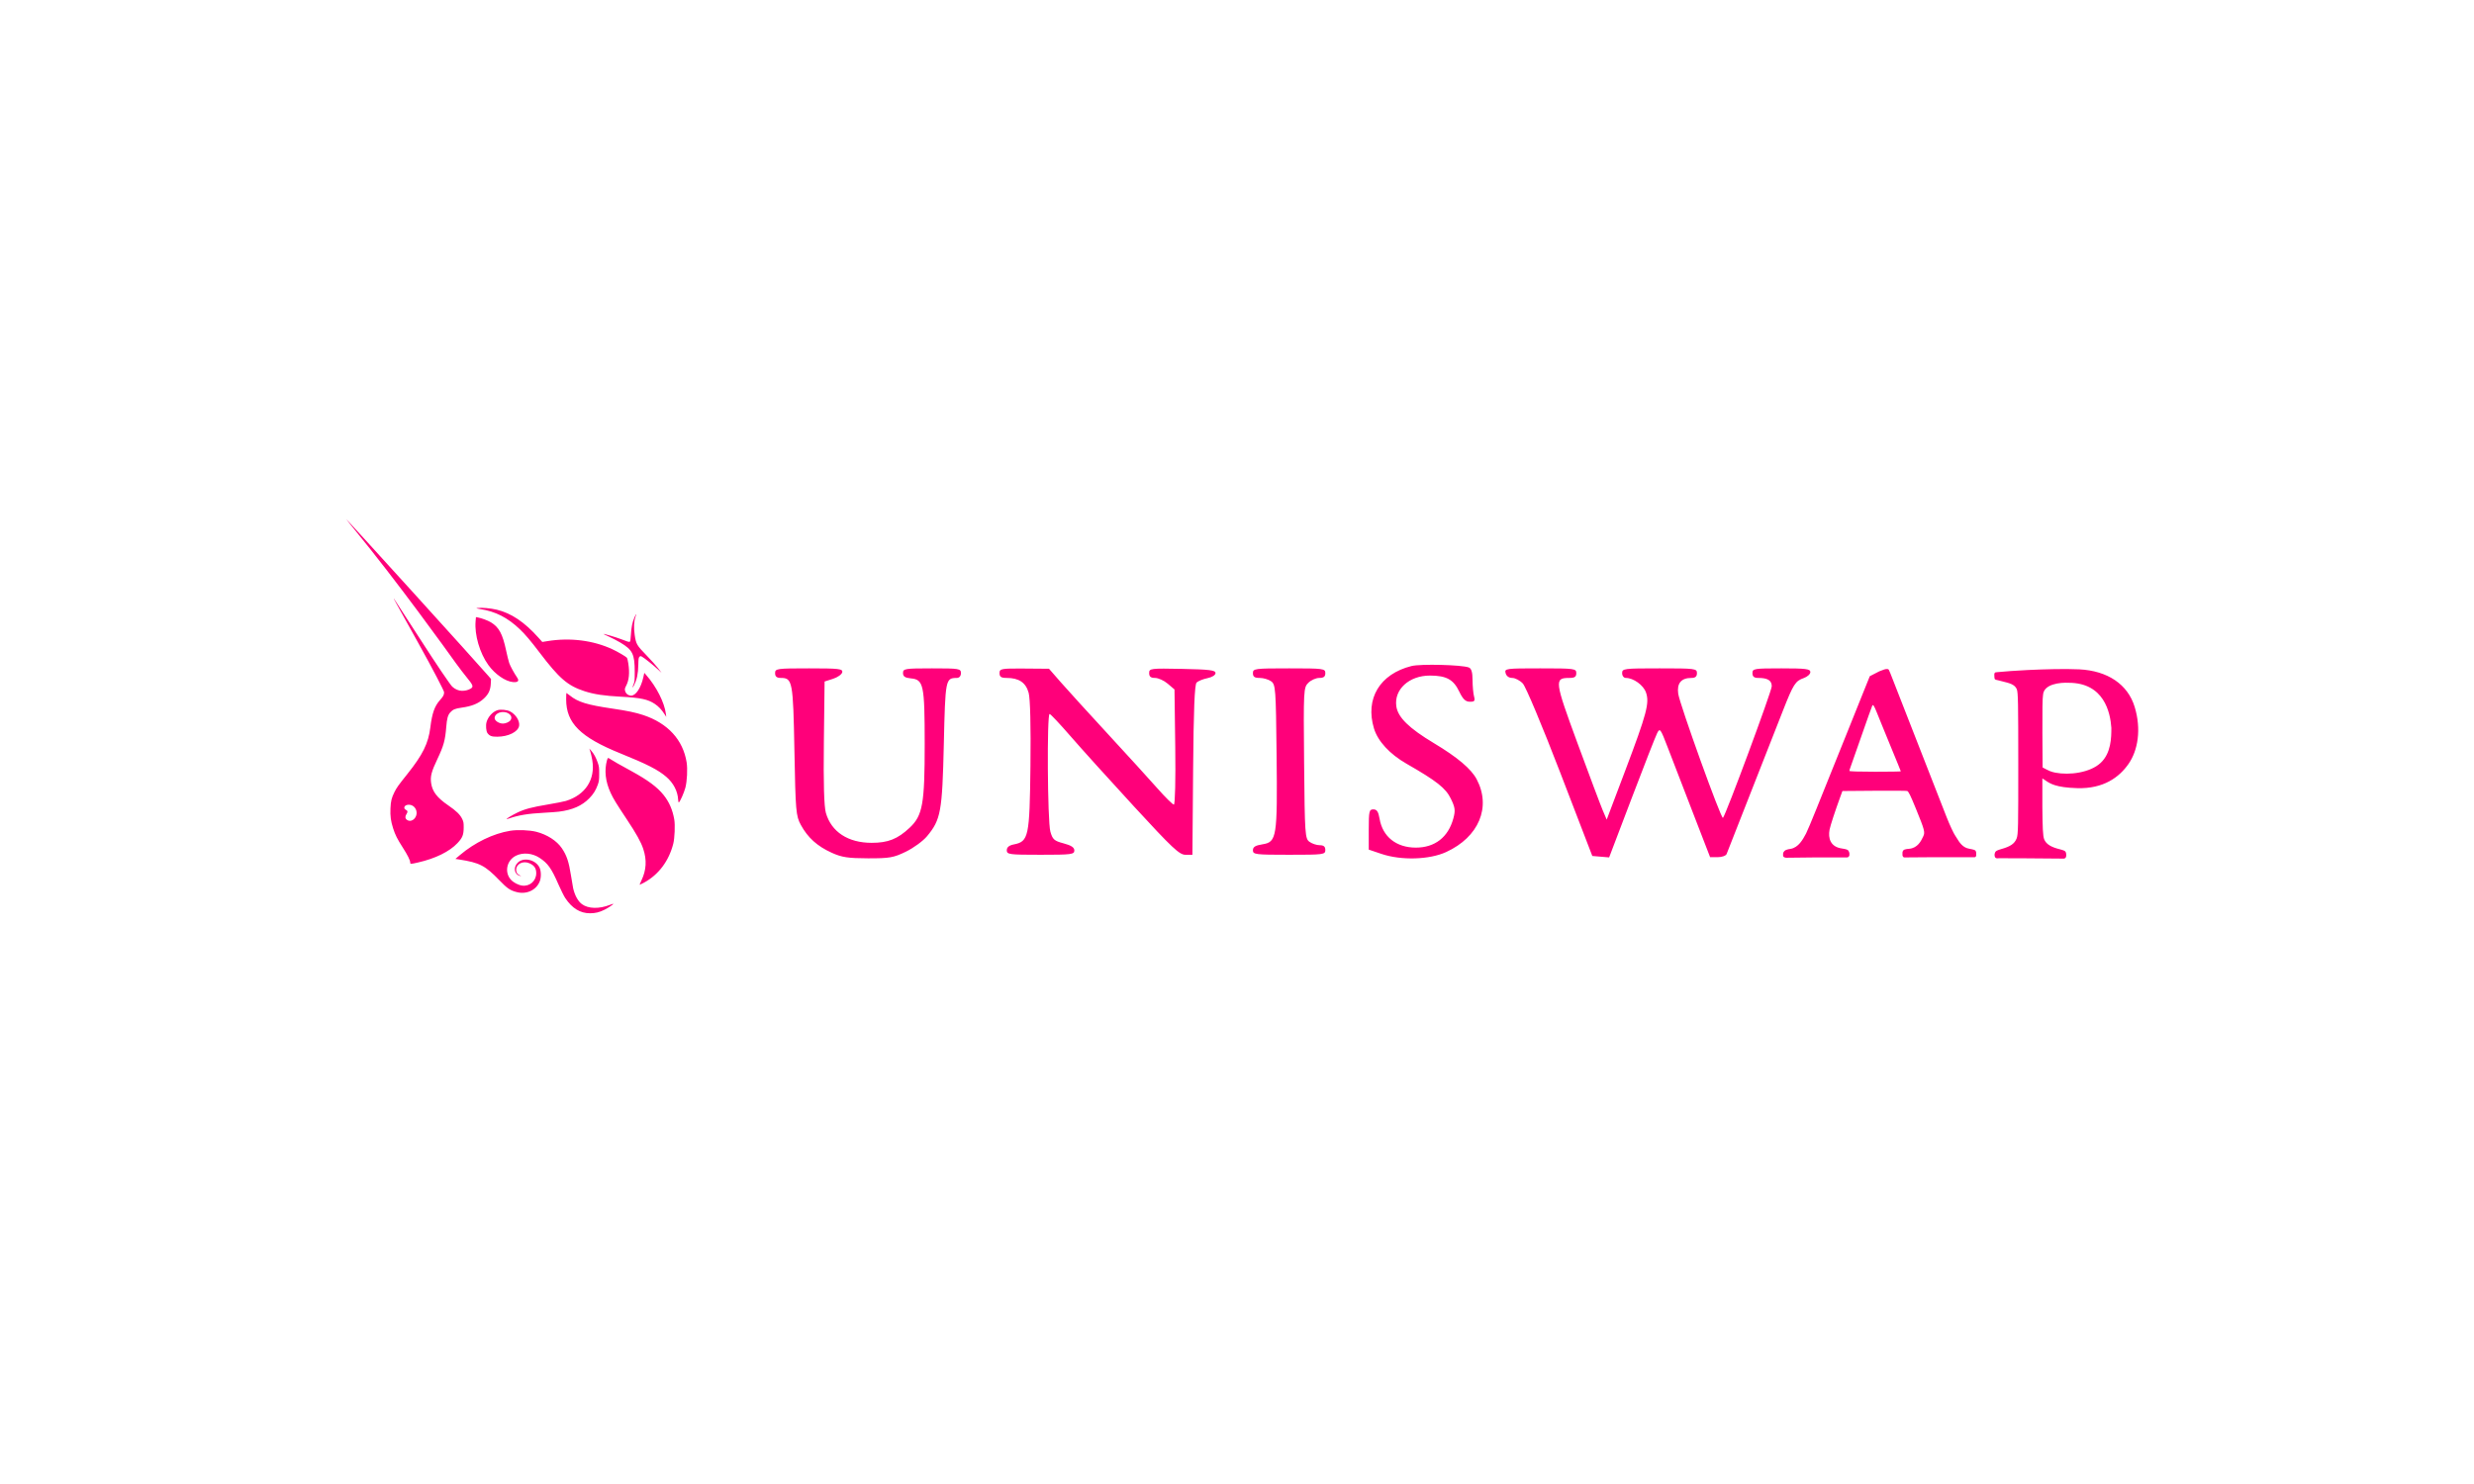 <svg width="200" height="120" viewBox="0 0 200 120" fill="none" xmlns="http://www.w3.org/2000/svg">
<g clip-path="url(#clip0_933_6549)">
<path fill-rule="evenodd" clip-rule="evenodd" d="M28.567 42.706C32.185 47.116 36.158 52.656 36.8 53.552C36.835 53.599 36.86 53.634 36.874 53.654C37.217 54.13 37.5 54.483 37.714 54.752C38.191 55.347 38.333 55.524 38.048 55.687C37.819 55.818 37.582 55.861 37.346 55.861C37.079 55.861 36.778 55.732 36.559 55.523C36.404 55.375 35.344 53.83 33.901 51.581C32.796 49.86 31.872 48.433 31.847 48.409C31.788 48.354 31.79 48.356 33.788 51.946C35.043 54.201 35.901 55.867 35.901 55.973C35.901 56.19 35.842 56.304 35.576 56.602C35.132 57.1 34.933 57.659 34.79 58.816C34.629 60.112 34.178 61.028 32.926 62.596C32.193 63.513 32.073 63.681 31.888 64.051C31.655 64.517 31.591 64.778 31.566 65.366C31.538 65.988 31.591 66.39 31.781 66.984C31.946 67.505 32.119 67.849 32.561 68.536C32.943 69.129 33.162 69.57 33.162 69.742C33.162 69.88 33.188 69.88 33.779 69.746C35.194 69.425 36.342 68.861 36.988 68.17C37.388 67.742 37.482 67.505 37.485 66.919C37.487 66.535 37.474 66.455 37.37 66.235C37.202 65.875 36.896 65.577 36.222 65.114C35.338 64.507 34.961 64.019 34.857 63.348C34.771 62.797 34.87 62.408 35.359 61.379C35.865 60.314 35.991 59.861 36.075 58.787C36.13 58.094 36.206 57.82 36.404 57.601C36.611 57.372 36.798 57.294 37.31 57.224C38.145 57.109 38.676 56.893 39.113 56.488C39.492 56.138 39.651 55.799 39.675 55.291L39.694 54.905L39.482 54.657C38.715 53.759 28.053 42 28.006 42C27.996 42 28.248 42.318 28.567 42.706ZM33.593 66.07C33.766 65.761 33.674 65.365 33.384 65.171C33.11 64.988 32.684 65.074 32.684 65.313C32.684 65.385 32.724 65.438 32.814 65.485C32.967 65.564 32.978 65.652 32.858 65.833C32.737 66.016 32.746 66.177 32.886 66.286C33.11 66.462 33.427 66.365 33.593 66.07ZM38.814 49.249C38.471 49.195 38.457 49.189 38.618 49.164C38.927 49.117 39.656 49.182 40.158 49.301C41.33 49.581 42.397 50.298 43.536 51.572L43.839 51.91L44.272 51.84C46.095 51.546 47.95 51.78 49.502 52.499C49.928 52.697 50.601 53.091 50.685 53.193C50.712 53.225 50.761 53.433 50.794 53.654C50.91 54.422 50.852 55.01 50.618 55.449C50.491 55.688 50.484 55.763 50.57 55.968C50.638 56.131 50.828 56.252 51.017 56.252C51.402 56.251 51.817 55.625 52.01 54.755L52.086 54.408L52.237 54.581C53.067 55.525 53.719 56.813 53.831 57.729L53.86 57.968L53.721 57.751C53.48 57.377 53.239 57.123 52.93 56.917C52.373 56.547 51.785 56.421 50.225 56.339C48.817 56.264 48.02 56.144 47.23 55.885C45.885 55.444 45.207 54.858 43.61 52.754C42.9 51.819 42.462 51.302 42.026 50.886C41.034 49.939 40.06 49.443 38.814 49.249ZM51.003 51.336C51.038 50.709 51.123 50.296 51.293 49.919C51.36 49.77 51.423 49.647 51.433 49.647C51.443 49.647 51.414 49.758 51.368 49.892C51.245 50.258 51.224 50.759 51.309 51.342C51.417 52.081 51.479 52.188 52.257 52.986C52.622 53.361 53.047 53.834 53.2 54.036L53.48 54.405L53.2 54.142C52.858 53.819 52.071 53.191 51.898 53.101C51.781 53.041 51.764 53.042 51.692 53.114C51.626 53.18 51.611 53.279 51.602 53.75C51.588 54.483 51.489 54.953 51.248 55.424C51.118 55.678 51.098 55.624 51.215 55.337C51.303 55.122 51.312 55.028 51.312 54.318C51.31 52.892 51.141 52.55 50.153 51.962C49.902 51.813 49.489 51.599 49.236 51.485C48.982 51.372 48.78 51.273 48.787 51.266C48.815 51.238 49.78 51.52 50.168 51.67C50.745 51.893 50.84 51.922 50.91 51.895C50.957 51.877 50.98 51.74 51.003 51.336ZM38.447 50.241C38.354 51.342 38.784 52.815 39.478 53.775C40.017 54.52 40.852 55.098 41.468 55.154C41.872 55.191 41.993 55.064 41.811 54.796C41.557 54.425 41.246 53.852 41.163 53.607C41.112 53.455 41 53.005 40.916 52.608C40.626 51.251 40.341 50.722 39.683 50.321C39.443 50.175 38.931 49.984 38.634 49.929L38.476 49.9L38.447 50.241ZM50.16 60.924C46.913 59.611 45.769 58.472 45.769 56.549C45.769 56.266 45.779 56.035 45.791 56.035C45.803 56.035 45.928 56.128 46.07 56.242C46.728 56.772 47.466 56.999 49.507 57.298C50.708 57.474 51.384 57.616 52.008 57.824C53.99 58.484 55.216 59.823 55.508 61.648C55.593 62.178 55.544 63.172 55.406 63.696C55.297 64.11 54.965 64.855 54.877 64.884C54.853 64.892 54.829 64.798 54.822 64.67C54.789 63.985 54.444 63.318 53.865 62.819C53.207 62.251 52.322 61.798 50.16 60.924ZM47.724 60.78C47.769 60.916 47.84 61.226 47.88 61.47C48.141 63.024 47.328 64.28 45.748 64.766C45.58 64.818 44.921 64.947 44.283 65.054C42.991 65.27 42.414 65.423 41.835 65.703C41.424 65.902 40.927 66.2 40.956 66.229C40.966 66.239 41.06 66.216 41.165 66.179C41.895 65.922 42.708 65.788 43.944 65.724C44.434 65.698 44.991 65.657 45.182 65.633C46.283 65.494 47.046 65.158 47.639 64.552C47.969 64.215 48.166 63.901 48.324 63.458C48.425 63.176 48.438 63.072 48.439 62.574C48.44 62.067 48.428 61.974 48.319 61.662C48.176 61.252 48.008 60.945 47.795 60.705L47.641 60.532L47.724 60.78ZM49.369 64.124C48.938 63.193 48.839 62.294 49.075 61.455C49.1 61.365 49.141 61.292 49.165 61.292C49.19 61.292 49.292 61.347 49.392 61.415C49.59 61.549 49.989 61.776 51.051 62.357C52.377 63.083 53.133 63.645 53.647 64.287C54.097 64.849 54.375 65.49 54.509 66.27C54.585 66.713 54.541 67.777 54.428 68.223C54.071 69.627 53.243 70.73 52.062 71.374C51.889 71.468 51.733 71.546 51.716 71.546C51.7 71.546 51.763 71.385 51.856 71.188C52.254 70.354 52.299 69.542 51.999 68.639C51.815 68.086 51.44 67.411 50.682 66.271C49.802 64.945 49.586 64.592 49.369 64.124ZM41.243 67.179C39.877 67.401 38.378 68.127 37.173 69.149L36.814 69.453L37.129 69.502C38.774 69.76 39.217 69.989 40.359 71.17C41.015 71.849 41.237 72 41.782 72.14C42.582 72.345 43.371 71.968 43.641 71.251C43.762 70.931 43.746 70.401 43.607 70.135C43.277 69.5 42.316 69.296 41.852 69.76C41.465 70.147 41.577 70.73 42.059 70.83C42.169 70.853 42.166 70.848 42.031 70.787C41.82 70.691 41.728 70.558 41.727 70.347C41.725 69.852 42.289 69.575 42.813 69.812C43.197 69.986 43.35 70.214 43.35 70.612C43.35 71.226 42.83 71.689 42.224 71.613C41.9 71.573 41.504 71.365 41.292 71.124C40.758 70.518 40.966 69.561 41.712 69.193C42.279 68.914 43.034 68.983 43.619 69.368C44.292 69.81 44.578 70.214 45.157 71.54C45.345 71.972 45.588 72.458 45.696 72.62C46.245 73.445 46.902 73.849 47.693 73.849C48.13 73.849 48.459 73.769 48.872 73.562C49.179 73.408 49.614 73.115 49.583 73.084C49.574 73.075 49.447 73.115 49.3 73.172C48.435 73.511 47.557 73.488 47.046 73.113C46.725 72.876 46.466 72.406 46.332 71.818C46.309 71.716 46.233 71.266 46.163 70.818C45.986 69.683 45.816 69.173 45.418 68.587C45.012 67.988 44.23 67.485 43.357 67.261C42.812 67.121 41.831 67.083 41.243 67.179ZM39.33 58.402C39.448 57.964 39.829 57.547 40.221 57.426C40.47 57.349 40.985 57.399 41.227 57.522C41.697 57.762 42.038 58.308 41.964 58.702C41.873 59.182 41.097 59.567 40.205 59.573C39.749 59.576 39.581 59.515 39.407 59.281C39.299 59.137 39.258 58.669 39.33 58.402ZM41.108 57.694C41.342 57.837 41.402 58.049 41.264 58.246C41.169 58.381 40.876 58.51 40.661 58.51C40.339 58.51 39.987 58.28 39.987 58.069C39.987 57.646 40.662 57.42 41.108 57.694ZM111.073 58.904C110.344 56.496 111.545 54.499 114.108 53.857C114.842 53.673 118.17 53.756 118.74 53.973C118.949 54.053 119.04 54.358 119.042 54.984C119.044 55.478 119.098 56.077 119.163 56.316C119.261 56.679 119.203 56.75 118.819 56.744C118.471 56.739 118.26 56.536 117.967 55.923C117.498 54.943 116.929 54.632 115.606 54.628C113.916 54.623 112.679 55.755 112.881 57.121C113.012 58.011 113.906 58.886 115.911 60.089C117.82 61.233 118.934 62.174 119.378 63.017C120.565 65.272 119.551 67.684 116.907 68.899C115.549 69.523 113.275 69.588 111.675 69.048L110.651 68.702V67.075C110.651 65.601 110.686 65.448 111.024 65.448C111.307 65.448 111.429 65.633 111.528 66.215C111.775 67.661 112.88 68.54 114.455 68.54C115.998 68.54 117.076 67.702 117.489 66.182C117.665 65.535 117.635 65.296 117.286 64.582C116.868 63.726 116.148 63.158 113.702 61.755C112.344 60.977 111.385 59.936 111.073 58.904ZM63.124 54.819C62.791 54.819 62.66 54.71 62.66 54.432C62.66 54.064 62.791 54.045 65.406 54.045C67.834 54.045 68.144 54.082 68.088 54.359C68.054 54.531 67.718 54.77 67.343 54.89L66.66 55.108L66.602 60.036C66.562 63.325 66.617 65.222 66.766 65.737C67.209 67.271 68.56 68.153 70.466 68.153C71.793 68.153 72.568 67.845 73.542 66.929C74.589 65.944 74.756 65.009 74.753 60.146C74.75 55.35 74.666 54.954 73.629 54.855C73.158 54.809 73 54.7 73 54.42C73 54.071 73.156 54.045 75.341 54.045C77.552 54.045 77.682 54.067 77.682 54.432C77.682 54.67 77.551 54.82 77.341 54.821C76.437 54.829 76.421 54.915 76.299 60.174C76.173 65.635 76.055 66.282 74.942 67.62C74.62 68.006 73.855 68.566 73.24 68.865C72.238 69.353 71.92 69.409 70.171 69.406C68.56 69.402 68.051 69.325 67.245 68.96C66.069 68.428 65.304 67.739 64.74 66.704C64.346 65.981 64.312 65.59 64.221 60.694C64.117 55.089 64.066 54.819 63.124 54.819ZM81.379 54.819C80.933 54.819 80.803 54.731 80.803 54.432C80.803 54.07 80.928 54.047 82.803 54.061L84.802 54.077L85.759 55.173C86.285 55.775 88 57.659 89.569 59.36C91.139 61.061 92.941 63.039 93.573 63.757C94.206 64.474 94.802 65.061 94.897 65.061C94.995 65.061 95.043 63.034 95.008 60.406L94.947 55.751L94.399 55.285C94.098 55.028 93.638 54.819 93.375 54.819C93.026 54.819 92.899 54.713 92.899 54.427C92.899 54.049 92.998 54.037 95.581 54.088C97.777 54.133 98.263 54.193 98.263 54.424C98.263 54.589 97.992 54.761 97.611 54.838C97.253 54.911 96.858 55.071 96.733 55.194C96.573 55.352 96.491 57.404 96.452 62.268L96.396 69.119H95.83C95.344 69.119 94.764 68.575 91.667 65.206C89.687 63.053 87.377 60.495 86.533 59.521C85.688 58.547 84.932 57.742 84.851 57.734C84.625 57.709 84.68 66.412 84.911 67.239C85.092 67.882 85.216 67.993 85.983 68.197C86.601 68.36 86.851 68.526 86.851 68.773C86.851 69.09 86.615 69.119 84.12 69.119C81.579 69.119 81.389 69.094 81.389 68.757C81.389 68.51 81.572 68.358 81.965 68.281C83.156 68.044 83.235 67.67 83.302 61.944C83.34 58.738 83.285 56.494 83.157 56.024C82.932 55.198 82.373 54.819 81.379 54.819ZM101.835 54.819C101.417 54.819 101.287 54.727 101.287 54.432C101.287 54.063 101.417 54.045 104.213 54.045C107.009 54.045 107.14 54.063 107.14 54.432C107.14 54.716 107.009 54.819 106.652 54.819C106.384 54.819 105.985 54.996 105.766 55.213C105.38 55.596 105.37 55.786 105.425 61.703C105.478 67.478 105.501 67.813 105.86 68.072C106.068 68.223 106.441 68.346 106.689 68.346C107.009 68.346 107.14 68.458 107.14 68.733C107.14 69.102 107.009 69.119 104.213 69.119C101.484 69.119 101.287 69.095 101.287 68.758C101.287 68.486 101.479 68.365 102.06 68.273C103.214 68.09 103.273 67.716 103.201 61.035C103.144 55.685 103.119 55.351 102.762 55.093C102.553 54.942 102.136 54.819 101.835 54.819ZM122.247 54.819C121.98 54.819 121.777 54.672 121.714 54.432C121.616 54.058 121.708 54.045 124.52 54.045C127.298 54.045 127.428 54.063 127.428 54.432C127.428 54.729 127.298 54.819 126.867 54.819C125.639 54.819 125.666 55.04 127.525 60.094C128.471 62.666 129.39 65.11 129.566 65.524L129.887 66.277L131.377 62.336C133.131 57.696 133.359 56.837 133.061 55.991C132.854 55.401 132.046 54.819 131.437 54.819C131.265 54.819 131.135 54.652 131.135 54.432C131.135 54.062 131.265 54.045 134.159 54.045C137.052 54.045 137.182 54.062 137.182 54.432C137.182 54.707 137.052 54.819 136.732 54.819C135.912 54.819 135.55 55.252 135.668 56.094C135.789 56.96 139.144 66.274 139.285 66.134C139.514 65.908 143.23 55.882 143.23 55.491C143.23 55.023 142.899 54.819 142.141 54.819C141.799 54.819 141.669 54.712 141.669 54.432C141.669 54.067 141.799 54.045 144.01 54.045C145.996 54.045 146.351 54.091 146.351 54.346C146.351 54.511 146.108 54.73 145.811 54.832C145.142 55.063 144.974 55.327 144.135 57.462C143.767 58.4 142.614 61.334 141.573 63.983C140.532 66.632 139.636 68.915 139.581 69.056C139.526 69.197 139.204 69.313 138.864 69.313H138.247L136.845 65.689C136.074 63.696 135.164 61.335 134.822 60.443C134.236 58.913 134.186 58.846 133.966 59.283C133.837 59.538 132.911 61.903 131.908 64.539L130.084 69.332L129.404 69.274L128.723 69.216L126.127 62.467C124.677 58.697 123.343 55.52 123.105 55.269C122.87 55.021 122.484 54.819 122.247 54.819ZM161.255 54.901C161.222 54.827 161.222 54.563 161.222 54.563C161.222 54.563 161.215 54.468 161.255 54.417C161.295 54.367 161.309 54.365 161.452 54.352L161.454 54.352C161.981 54.302 163.037 54.218 163.919 54.18C164 54.176 164.09 54.172 164.187 54.168L164.189 54.168L164.191 54.168L164.191 54.168C165.162 54.124 166.899 54.065 168.093 54.125C170.383 54.239 172.012 55.339 172.567 57.158C173.122 58.977 172.829 60.684 172.072 61.771C171.315 62.858 170.043 63.793 167.928 63.732C166.182 63.682 165.714 63.357 165.341 63.097C165.262 63.042 165.188 62.99 165.106 62.945V65.264C165.124 66.846 165.138 67.606 165.261 67.887C165.427 68.266 165.802 68.499 166.533 68.678C166.533 68.678 166.864 68.755 166.949 68.837C167.035 68.919 167.035 69.102 167.035 69.102C167.035 69.102 167.052 69.272 166.984 69.359C166.915 69.446 166.783 69.429 166.783 69.429L163.545 69.403L161.592 69.398C161.592 69.398 161.388 69.437 161.311 69.355C161.234 69.273 161.241 69.102 161.241 69.102C161.241 69.102 161.258 68.918 161.348 68.836C161.437 68.753 161.771 68.661 161.771 68.661C162.523 68.451 162.85 68.229 163.021 67.81C163.158 67.472 163.159 66.846 163.158 61.737C163.156 56.891 163.149 55.987 163.037 55.727C162.872 55.343 162.458 55.241 161.868 55.096L161.868 55.096C161.751 55.067 161.627 55.036 161.497 55.002C161.497 55.002 161.287 54.974 161.255 54.901ZM170.683 58.854C170.683 59.649 170.669 60.893 169.818 61.688C168.967 62.483 167.292 62.701 166.154 62.479C165.796 62.41 165.591 62.302 165.433 62.219L165.417 62.211L165.126 62.059L165.109 59.267C165.099 57.518 165.117 56.378 165.159 56.215C165.197 55.293 166.565 55.178 167.234 55.212C170.094 55.212 170.599 57.608 170.683 58.854ZM152.272 54.154C152.272 54.154 152.132 54.207 151.92 54.287L151.156 54.679L150.606 56.044C150.304 56.795 149.75 58.173 149.377 59.107C148.696 60.808 148.246 61.925 147.773 63.091C147.634 63.434 147.214 64.479 146.839 65.413C146.465 66.346 146.091 67.235 146.008 67.387C145.994 67.413 145.979 67.44 145.964 67.469C145.754 67.86 145.391 68.54 144.748 68.642C144.748 68.642 144.395 68.677 144.264 68.805C144.134 68.934 144.146 69.039 144.146 69.039V69.201C144.146 69.201 144.158 69.279 144.232 69.318C144.306 69.357 144.407 69.359 144.407 69.359L146.756 69.333H149.184C149.184 69.333 149.356 69.353 149.422 69.298C149.489 69.244 149.507 69.163 149.507 69.163V68.992C149.507 68.992 149.473 68.807 149.377 68.735C149.281 68.663 148.92 68.614 148.92 68.614C147.948 68.487 147.781 67.756 147.901 67.099C147.96 66.776 148.351 65.581 148.791 64.378L148.943 63.963L151.487 63.943C152.887 63.933 154.095 63.94 154.172 63.959C154.283 63.987 154.437 64.299 154.891 65.411C155.579 67.096 155.634 67.301 155.482 67.616C155.472 67.635 155.463 67.656 155.452 67.679C155.309 67.984 155.032 68.576 154.332 68.636C154.332 68.636 153.961 68.649 153.869 68.759C153.777 68.87 153.797 68.997 153.797 68.997V69.165C153.797 69.165 153.822 69.264 153.869 69.303C153.917 69.343 153.997 69.333 153.997 69.333L156.307 69.316L159.554 69.316C159.554 69.316 159.681 69.329 159.716 69.281C159.75 69.232 159.757 69.175 159.757 69.175V68.951C159.757 68.951 159.743 68.832 159.681 68.766C159.618 68.701 159.197 68.631 159.197 68.631C158.66 68.545 158.392 68.104 158.192 67.775C158.141 67.691 158.095 67.615 158.05 67.553C157.957 67.428 157.627 66.742 157.368 66.082C157.11 65.421 156.527 63.93 156.072 62.768C155.618 61.605 154.984 59.984 154.663 59.164C154.342 58.345 153.733 56.786 153.309 55.7C153.24 55.522 153.177 55.361 153.121 55.218L153.121 55.217C152.837 54.488 152.722 54.194 152.69 54.154C152.588 54.024 152.272 54.154 152.272 54.154ZM152.12 58.592C152.018 58.345 151.838 57.9 151.72 57.605C151.505 57.068 151.424 56.945 151.358 57.056C151.338 57.088 151.203 57.455 151.058 57.871C150.117 60.565 149.69 61.778 149.605 62.007C149.551 62.15 149.507 62.298 149.507 62.336C149.507 62.379 150.273 62.404 151.585 62.404C152.728 62.404 153.663 62.389 153.663 62.372C153.663 62.355 153.561 62.098 153.436 61.801C153.312 61.503 153.007 60.761 152.758 60.151C152.51 59.542 152.223 58.84 152.12 58.592Z" fill="#FF007A"/>
</g>
<defs>
<clipPath id="clip0_933_6549">
<rect width="200" height="120" fill="white"/>
</clipPath>
</defs>
</svg>

